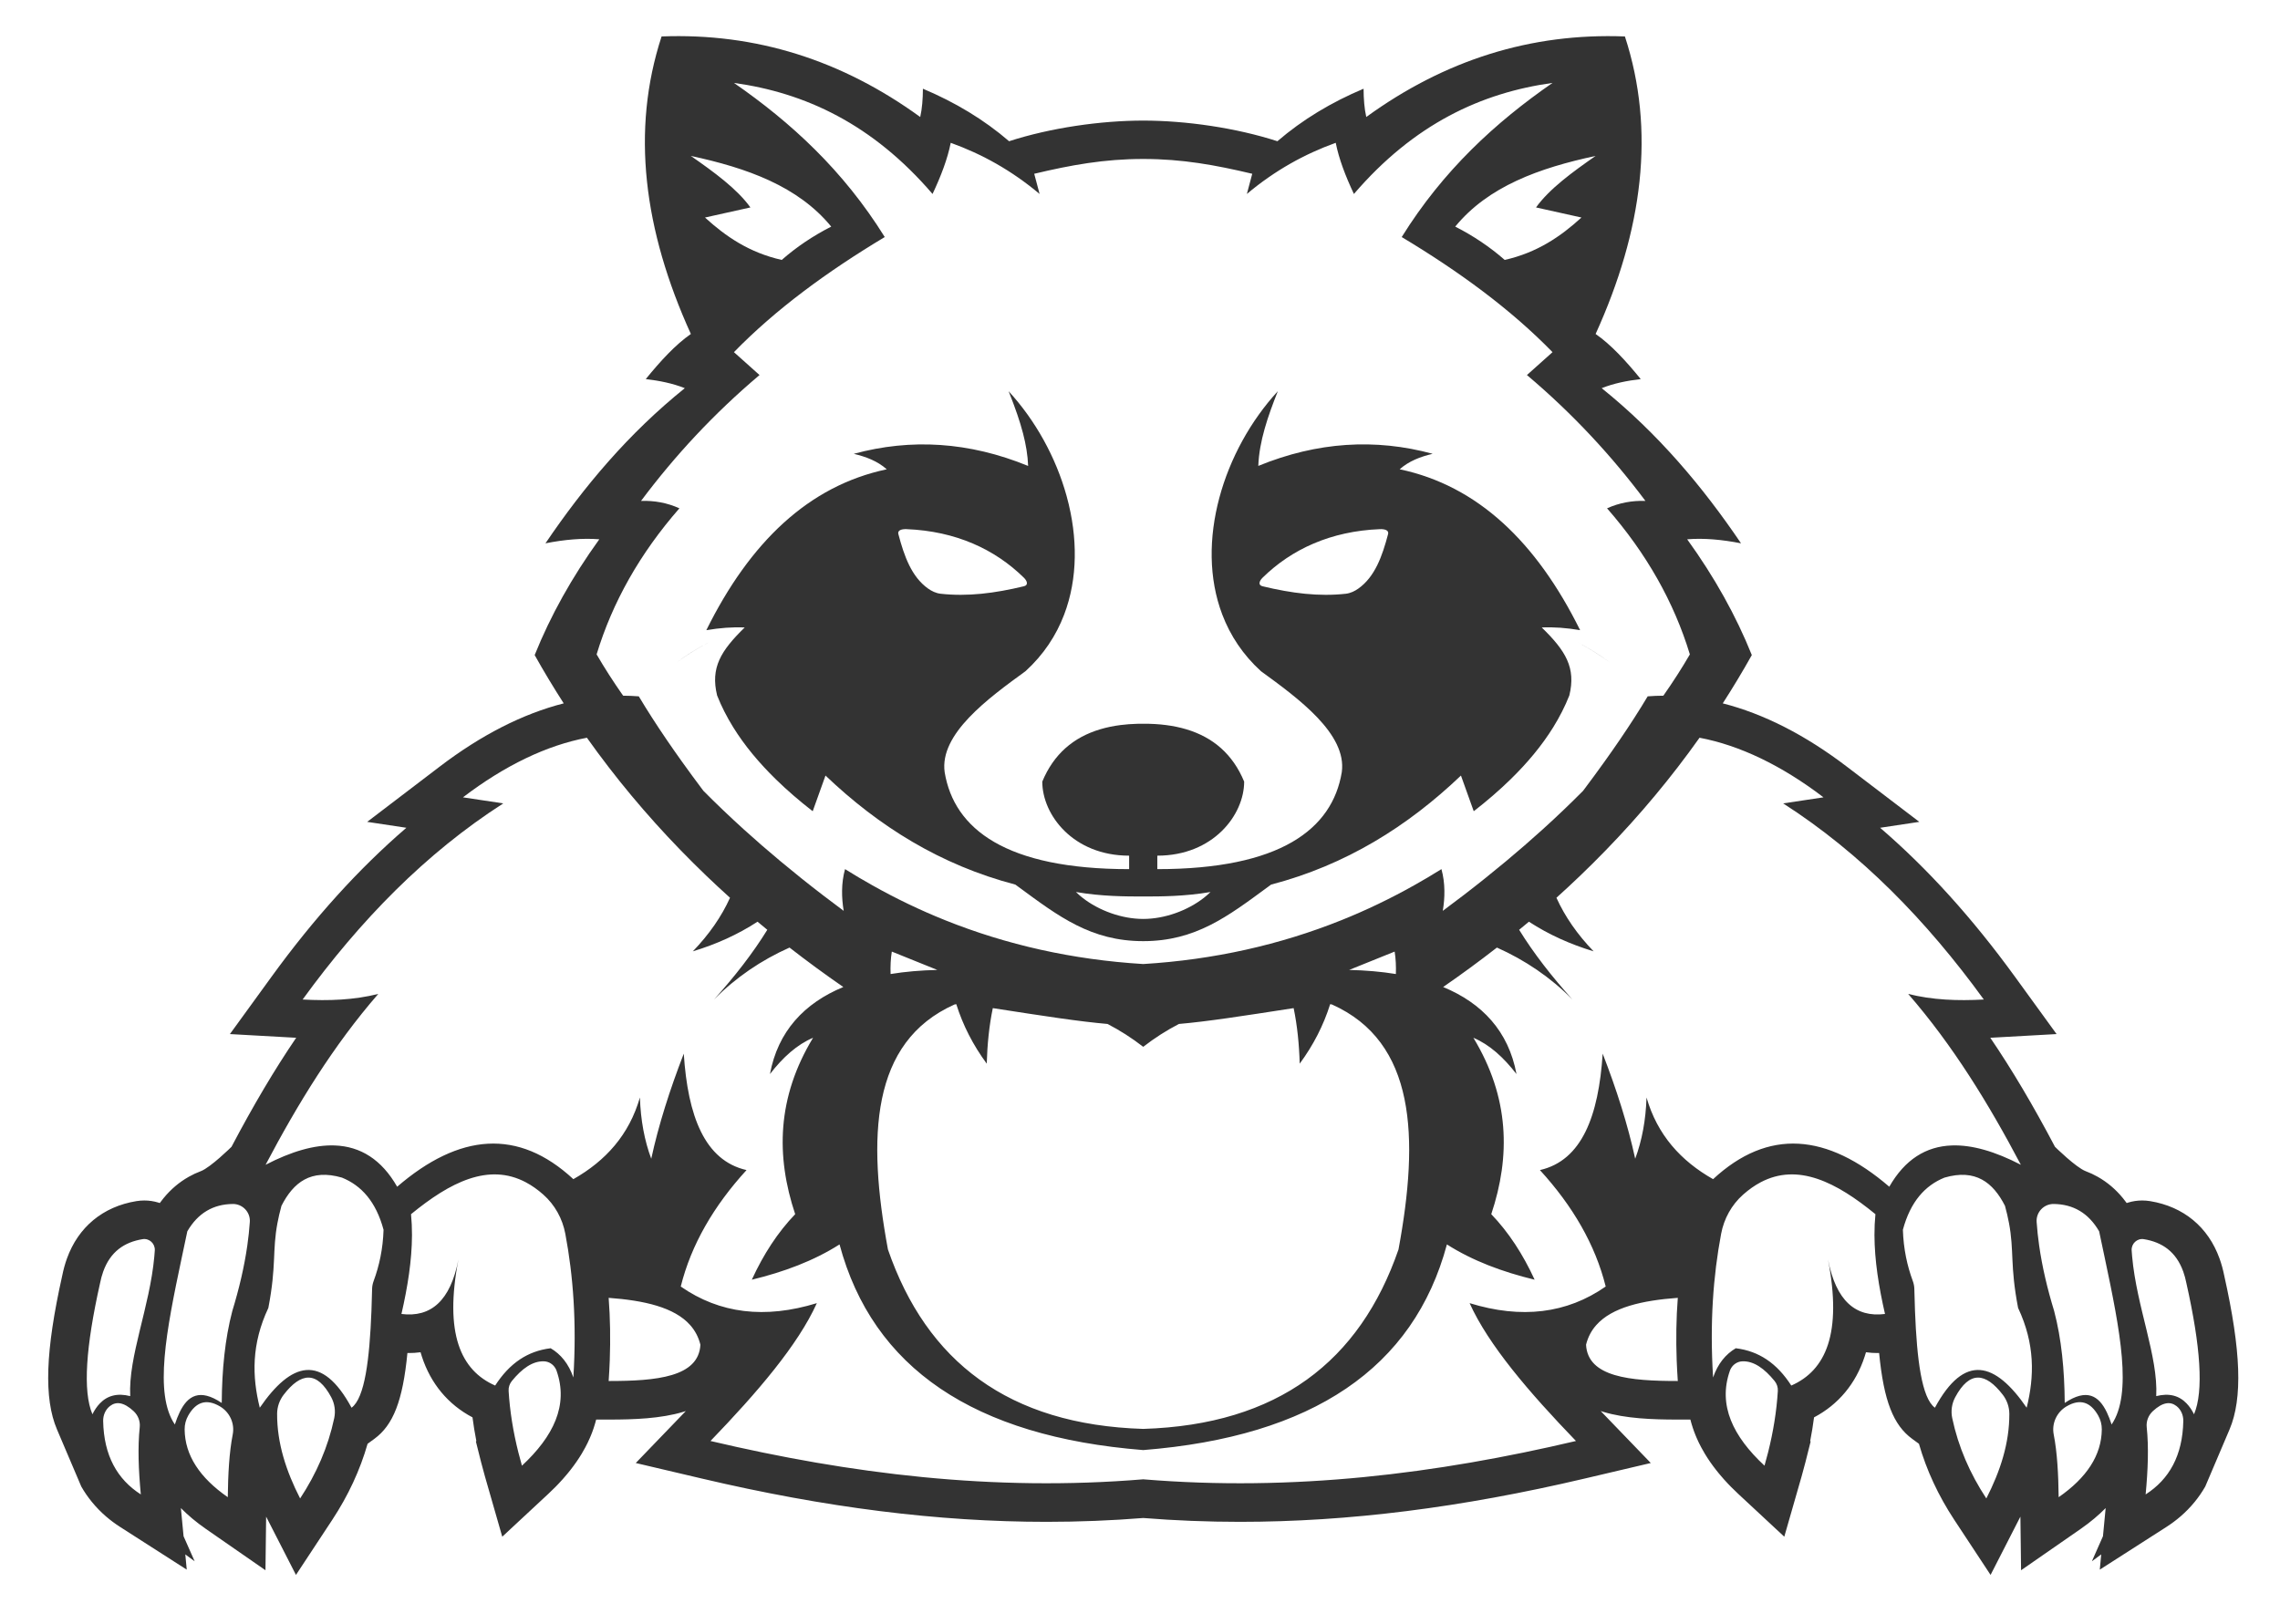 <?xml version="1.0" encoding="utf-8"?>
<!-- Generator: Adobe Illustrator 21.1.0, SVG Export Plug-In . SVG Version: 6.00 Build 0)  -->
<svg version="1.1" id="圖層_1" xmlns="http://www.w3.org/2000/svg" xmlns:xlink="http://www.w3.org/1999/xlink" x="0px" y="0px"
	 viewBox="0 0 378.667 269.835" enable-background="new 0 0 378.667 269.835" xml:space="preserve">
<g>
	<path fill="#333333" d="M369.402,211.876c-0.196-0.974-0.452-1.918-0.772-2.807c-1.882-5.248-5.982-8.642-11.54-9.55
		c-0.434-0.071-0.878-0.107-1.316-0.107c-0.793,0-1.576,0.117-2.323,0.345c-0.082,0.022-0.163,0.046-0.245,0.079
		c-0.204-0.285-0.413-0.559-0.634-0.821l-0.007-0.008c-1.194-1.459-2.597-2.641-4.159-3.523c-0.003,0-0.003-0.003-0.008-0.003
		c0-0.004-0.003-0.004-0.003-0.004c-0.637-0.362-1.306-0.671-1.996-0.931c-1.612-0.605-5.102-4.049-5.102-4.049
		c-3.616-6.861-7.142-12.821-10.743-18.112l11.006-0.616l-6.895-9.501c-7.081-9.754-14.486-17.949-22.411-24.766l6.508-0.982
		l-12.028-9.167c-6.909-5.268-13.808-8.78-20.613-10.517c1.688-2.624,3.299-5.296,4.825-8.021
		c-2.632-6.558-6.211-12.968-10.735-19.232c2.747-0.223,5.749,0.04,8.945,0.67c-6.404-9.457-13.808-18.254-23.144-25.774
		c1.999-0.795,4.194-1.239,6.485-1.508c-2.46-3.019-4.942-5.725-7.493-7.492c7.852-17.285,9.962-33.822,4.865-49.422
		c-15.626-0.607-29.927,3.92-42.956,13.38c-0.322-1.429-0.437-3.021-0.447-4.697c-5.345,2.249-10.141,5.128-14.312,8.722
		c-6.876-2.226-15.189-3.428-22.281-3.428c-7.092,0-15.405,1.202-22.281,3.428c-4.171-3.594-8.967-6.472-14.312-8.722
		c-0.01,1.676-0.125,3.268-0.447,4.697c-13.029-9.46-27.329-13.987-42.956-13.38c-5.098,15.6-2.988,32.137,4.864,49.422
		c-2.55,1.768-5.032,4.473-7.492,7.492c2.291,0.269,4.486,0.713,6.485,1.508c-9.336,7.519-16.74,16.317-23.144,25.774
		c3.197-0.63,6.198-0.893,8.945-0.67c-4.524,6.263-8.102,12.674-10.735,19.232c1.525,2.725,3.137,5.397,4.825,8.021
		c-6.805,1.737-13.704,5.249-20.613,10.517l-12.028,9.167l6.508,0.982c-7.925,6.817-15.33,15.012-22.411,24.766l-6.895,9.501
		l11.006,0.616c-3.601,5.291-7.127,11.251-10.743,18.112c0,0-3.491,3.445-5.103,4.049c-0.691,0.26-1.359,0.569-1.996,0.931
		c0,0-0.003,0-0.003,0.004c-0.004,0-0.004,0.003-0.007,0.003c-1.563,0.882-2.965,2.065-4.159,3.523l-0.008,0.008
		c-0.221,0.263-0.431,0.536-0.634,0.821c-0.082-0.033-0.164-0.056-0.245-0.079c-0.747-0.227-1.53-0.345-2.323-0.345
		c-0.438,0-0.882,0.036-1.316,0.107c-5.558,0.908-9.658,4.302-11.541,9.55c-0.321,0.89-0.577,1.833-0.773,2.807
		c-2.8,12.525-3.07,20.412-0.879,25.557l2.228,5.238l1.811,4.256c0.538,0.943,1.132,1.793,1.759,2.558
		c1.477,1.812,3.134,3.157,4.675,4.146l11.082,7.102l-0.241-2.531l1.553,1.142l-1.84-4.159l-0.445-4.667l0.006-0.004
		c1.147,1.165,2.516,2.322,4.135,3.448l9.906,6.872l0.11-8.907l4.954,9.682l6.046-9.177c2.632-4,4.598-8.228,5.85-12.604
		l1.124-0.821c3.106-2.274,4.715-6.249,5.49-14.259c0.097,0.003,0.192,0.003,0.288,0.003c0.53,0,1.175-0.028,1.894-0.128
		c0.067,0.238,0.138,0.474,0.217,0.704c1.469,4.508,4.363,7.981,8.408,10.11c0.168,1.295,0.382,2.609,0.64,3.928
		c0,0,0,0.001,0,0.001l-0.074,0.082l0.843,3.356c-0.077-0.308-0.146-0.616-0.219-0.924c0.073,0.308,0.142,0.616,0.219,0.925v0.003
		c0.202,0.801,0.423,1.619,0.655,2.427l2.879,10.027l7.64-7.107c0.419-0.388,0.819-0.775,1.199-1.163
		c0.174-0.178,0.345-0.352,0.513-0.53c0.466-0.49,0.903-0.982,1.308-1.469c0.101-0.114,0.196-0.232,0.29-0.346
		c0.021-0.021,0.039-0.046,0.052-0.067c0.097-0.117,0.193-0.232,0.282-0.349c0.725-0.921,1.355-1.829,1.897-2.726
		c0.161-0.267,0.306-0.532,0.452-0.796c0.05-0.091,0.106-0.183,0.156-0.275c0.285-0.53,0.538-1.056,0.762-1.576
		c0.074-0.174,0.149-0.345,0.217-0.52c0.067-0.171,0.135-0.342,0.199-0.512c0.074-0.196,0.143-0.391,0.207-0.587
		c0.064-0.192,0.125-0.385,0.181-0.576c0.039-0.122,0.071-0.239,0.104-0.352c0.009-0.032,0.017-0.063,0.025-0.095
		c0.04-0.139,0.078-0.278,0.113-0.414c0,0,0,0,0,0l2.206,0.004c3.986,0,8.558-0.153,12.288-1.289
		c0.135-0.042,0.267-0.082,0.398-0.128c-0.171,0.178-0.342,0.356-0.508,0.53l-7.807,8.103l10.952,2.576
		c20.565,4.843,39.302,7.196,57.284,7.196c5.373,0,10.771-0.214,16.052-0.637c5.281,0.423,10.679,0.637,16.052,0.637
		c17.981,0,36.719-2.353,57.284-7.196l10.952-2.576l-7.808-8.103c-0.166-0.174-0.337-0.352-0.508-0.53
		c0.131,0.046,0.263,0.086,0.398,0.128c3.73,1.136,8.302,1.289,12.288,1.289l2.206-0.004c0,0,0,0,0,0
		c0.035,0.137,0.074,0.278,0.114,0.418c0.008,0.031,0.016,0.061,0.024,0.091c0.033,0.113,0.065,0.23,0.104,0.352
		c0.056,0.192,0.117,0.385,0.181,0.576c0.064,0.196,0.132,0.391,0.207,0.587c0.064,0.171,0.132,0.342,0.199,0.512
		c0.068,0.175,0.143,0.346,0.217,0.52c0.224,0.52,0.477,1.046,0.762,1.576c0.003,0.006,0.007,0.012,0.01,0.017
		c0.177,0.334,0.368,0.667,0.57,1.004c0.01,0.017,0.019,0.033,0.029,0.05c0.541,0.897,1.17,1.805,1.895,2.726
		c0.089,0.117,0.186,0.232,0.282,0.349c0.013,0.021,0.031,0.046,0.052,0.067c0.094,0.114,0.189,0.232,0.29,0.346
		c0.406,0.487,0.842,0.979,1.309,1.469c0.168,0.178,0.339,0.352,0.513,0.53c0.38,0.388,0.78,0.775,1.199,1.163l7.64,7.107
		l2.879-10.027c0.232-0.808,0.453-1.627,0.655-2.427v-0.003c0.027-0.107,0.05-0.214,0.076-0.321
		c-0.026,0.107-0.049,0.213-0.076,0.32l0.843-3.356l-0.074-0.081c0,0,0-0.001,0-0.001c0.258-1.319,0.472-2.632,0.64-3.928
		c4.045-2.129,6.939-5.602,8.408-10.11c0.079-0.23,0.15-0.467,0.217-0.704c0.719,0.1,1.364,0.128,1.894,0.128
		c0.097,0,0.192,0,0.288-0.003c0.775,8.01,2.384,11.985,5.49,14.259l1.125,0.821c1.252,4.376,3.217,8.604,5.85,12.604l6.046,9.177
		l4.954-9.682l0.11,8.907l9.907-6.872c1.619-1.127,2.988-2.283,4.134-3.448l0.006,0.004l-0.445,4.666l-1.84,4.159l1.553-1.142
		l-0.241,2.531l11.082-7.102c1.54-0.989,3.198-2.334,4.675-4.146c0.627-0.765,1.221-1.615,1.759-2.558l1.811-4.256l2.228-5.238
		C372.472,232.288,372.202,224.401,369.402,211.876z M358.111,231.91c0.334-6.622-3.238-14.742-4.003-23.204
		c-0.003-0.032-0.007-0.06-0.007-0.092c-0.029-0.302-0.053-0.608-0.071-0.911c-0.071-1.124,0.914-2.046,2.025-1.865
		c3.025,0.495,5.352,2.06,6.547,5.395c0.214,0.598,0.392,1.249,0.53,1.964c2.341,10.447,2.886,17.899,1.256,21.728
		c-0.352-0.708-0.758-1.306-1.224-1.79v-0.004C361.911,231.818,360.246,231.366,358.111,231.91z M356.531,237.067
		c-0.105-1,0.287-1.991,1.027-2.671c1.654-1.521,2.908-1.618,3.917-0.837c0.755,0.585,1.15,1.53,1.132,2.485
		c-0.111,5.747-2.342,9.685-6.255,12.194C356.737,244.186,356.879,240.379,356.531,237.067z M324.728,232.088
		c2.371-4.415,5.026-4.127,7.888-0.419c0.704,0.912,1.094,2.034,1.098,3.186c0.018,4.875-1.504,9.522-3.821,14.052
		c-2.714-4.12-4.651-8.55-5.665-13.349C323.98,234.382,324.159,233.147,324.728,232.088z M321.352,233.835
		c-2.199-1.608-2.989-8.031-3.306-16.073c-0.046-1.196-0.082-2.427-0.11-3.686c-0.011-0.441-0.103-0.879-0.256-1.292
		c-0.929-2.519-1.541-5.302-1.644-8.505c1.256-4.679,3.687-7.362,6.907-8.665c5.16-1.505,8.07,0.801,10.049,4.686
		c0.285,1.035,0.494,1.957,0.651,2.797v0.004h0.004c0.896,4.733,0.153,7.035,1.523,14.159c2.818,5.978,2.718,11.394,1.423,16.575
		C331.391,226.274,326.284,224.708,321.352,233.835z M297.5,230.152c-1.142-1.769-2.487-3.267-4.135-4.359
		c-1.441-0.954-3.113-1.598-5.085-1.836c-1.676,0.993-2.971,2.551-3.768,4.857c-0.566-9.11,0.025-16.895,1.334-23.859
		c0.235-1.256,0.669-2.462,1.285-3.566c0.616-1.103,1.413-2.107,2.37-2.953c0.957-0.85,1.922-1.523,2.889-2.035l0.003-0.004
		c6.213-3.292,12.615-0.007,19.08,5.291c-0.11,1.139-0.164,2.295-0.16,3.469c0.014,4.202,0.719,8.604,1.751,13.106
		c-4.886,0.619-8.138-2.188-9.462-9.042C305.969,221.488,303.244,227.633,297.5,230.152z M293.052,243.465
		c-5.22-4.857-7.764-10.038-5.75-15.771c0.053-0.149,0.117-0.292,0.199-0.423v-0.004c0.391-0.665,1.096-1.11,1.886-1.139
		c1.882-0.068,3.651,1.192,5.348,3.277c0.374,0.463,0.569,1.053,0.53,1.648c-0.203,3.345-0.751,6.747-1.615,10.191
		C293.465,241.981,293.266,242.721,293.052,243.465z M263.415,223.37c0.317-1.281,0.896-2.359,1.701-3.263
		c0.004-0.004,0.004,0,0.004,0v-0.004c2.622-2.95,7.618-4.085,13.532-4.519c-0.263,3.409-0.31,6.868-0.185,10.366
		c0.043,1.146,0.107,2.295,0.185,3.448C270.688,229.405,263.692,228.74,263.415,223.37z M255.105,34.456
		c2.399,0.533,4.925,1.094,7.547,1.677c-3.436,3.134-7.334,5.822-12.747,7.044c-2.431-2.135-5.169-3.981-8.218-5.535
		c5.497-6.706,13.982-9.743,23.313-11.74C261.135,28.602,257.369,31.329,255.105,34.456z M114.738,25.902
		c9.331,1.997,17.816,5.034,23.313,11.74c-3.049,1.554-5.787,3.4-8.218,5.535c-5.413-1.222-9.311-3.91-12.747-7.044
		c2.622-0.583,5.148-1.144,7.547-1.677C122.369,31.329,118.603,28.602,114.738,25.902z M112.838,84.436
		c-2.051-0.928-4.182-1.302-6.374-1.229c5.59-7.478,12.075-14.488,19.68-20.909l-4.25-3.802
		c6.921-7.106,15.473-13.376,25.047-19.121c-6.905-11.099-15.582-19.05-25.047-25.604c11.834,1.639,23.008,6.824,32.986,18.449
		c1.408-2.991,2.498-5.856,3.019-8.498c5.181,1.864,10.127,4.6,14.759,8.498l-0.893-3.355c6.135-1.459,11.628-2.46,18.105-2.46
		c6.477,0,11.97,1.001,18.105,2.46l-0.893,3.355c4.632-3.898,9.577-6.634,14.758-8.498c0.521,2.642,1.611,5.508,3.019,8.498
		c9.978-11.625,21.152-16.81,32.986-18.449c-9.464,6.555-18.142,14.505-25.047,25.604c9.574,5.745,18.126,12.015,25.047,19.121
		l-4.25,3.802c7.605,6.422,14.09,13.431,19.68,20.909c-2.192-0.073-4.323,0.301-6.374,1.229
		c6.558,7.502,11.121,15.596,13.754,24.264c-1.335,2.301-2.806,4.587-4.403,6.861c-0.874,0.001-1.741,0.043-2.603,0.108
		c-1.406,2.355-2.966,4.774-4.654,7.248c-0.806,1.182-1.641,2.375-2.503,3.58c-1.144,1.599-2.332,3.217-3.563,4.853
		c0,0.002-0.001,0.003-0.003,0.005c-1.05,1.064-2.138,2.125-3.244,3.184c-1.135,1.087-2.302,2.171-3.495,3.251
		c-1.94,1.757-3.954,3.507-6.044,5.249c-2.273,1.895-4.625,3.781-7.071,5.658c-1.134,0.87-2.283,1.738-3.453,2.604
		c0.189-1.134,0.285-2.256,0.268-3.364c-0.018-1.208-0.169-2.399-0.491-3.568c-1.504,0.947-3.032,1.843-4.574,2.708
		c-3.894,2.187-7.907,4.116-12.043,5.775c-10.205,4.093-21.155,6.564-32.909,7.283c-11.754-0.718-22.704-3.19-32.909-7.283
		c-4.137-1.659-8.149-3.588-12.043-5.775c-1.542-0.866-3.069-1.762-4.574-2.708c-0.322,1.169-0.474,2.36-0.491,3.568
		c-0.016,1.108,0.079,2.23,0.268,3.364c-1.17-0.866-2.32-1.734-3.453-2.604c-2.446-1.877-4.798-3.763-7.071-5.658
		c-2.09-1.742-4.104-3.492-6.044-5.249c-1.193-1.081-2.36-2.165-3.495-3.251c-1.106-1.059-2.194-2.119-3.244-3.184
		c-0.001-0.002-0.003-0.003-0.003-0.005c-1.231-1.636-2.419-3.254-3.563-4.853c-0.862-1.205-1.697-2.399-2.503-3.58
		c-1.687-2.473-3.247-4.893-4.654-7.248c-0.863-0.064-1.729-0.107-2.603-0.108c-1.597-2.274-3.068-4.561-4.403-6.861
		C101.716,100.032,106.28,91.938,112.838,84.436z M231.829,161.796c-2.43-0.398-5.027-0.62-7.76-0.681l7.556-3.048
		C231.817,159.254,231.873,160.503,231.829,161.796z M148.114,158.067l7.556,3.048c-2.733,0.061-5.33,0.283-7.76,0.681
		C147.866,160.503,147.921,159.254,148.114,158.067z M158.523,166.856c0.099-0.019,0.198-0.036,0.297-0.054
		c1.101,3.493,2.779,6.789,5.06,9.882c0.092-3.217,0.402-6.308,1.008-9.225c8.659,1.343,14.316,2.219,19.053,2.631
		c2.03,1.049,4.01,2.309,5.928,3.797c1.918-1.489,3.898-2.748,5.928-3.797c4.737-0.412,10.394-1.289,19.054-2.631
		c0.605,2.918,0.915,6.008,1.007,9.225c2.281-3.093,3.959-6.389,5.06-9.882c0.099,0.018,0.198,0.035,0.297,0.054
		c13.917,6.22,14.511,22.002,11.052,40.69c-6.419,18.6-20.034,29.118-42.398,29.809c-22.365-0.69-35.979-11.209-42.398-29.809
		C144.012,188.857,144.606,173.076,158.523,166.856z M101.087,215.584c5.914,0.434,10.91,1.569,13.533,4.519v0.004
		c0,0,0-0.004,0.003,0c0.804,0.904,1.384,1.982,1.701,3.263c-0.278,5.37-7.274,6.035-15.237,6.028
		c0.078-1.153,0.142-2.302,0.185-3.448C101.396,222.452,101.35,218.993,101.087,215.584z M86.686,243.465
		c-0.213-0.744-0.413-1.484-0.598-2.22c-0.865-3.445-1.412-6.846-1.615-10.191c-0.039-0.594,0.157-1.185,0.53-1.648
		c1.697-2.085,3.466-3.345,5.348-3.277c0.79,0.028,1.495,0.473,1.886,1.139v0.004c0.082,0.132,0.146,0.274,0.199,0.423
		C94.45,233.426,91.906,238.607,86.686,243.465z M91.458,223.957c-1.972,0.238-3.644,0.882-5.085,1.836
		c-1.648,1.093-2.993,2.591-4.135,4.359c-5.743-2.519-8.469-8.665-6.103-20.931c-1.324,6.853-4.576,9.661-9.462,9.042
		c1.032-4.501,1.737-8.903,1.751-13.106c0.003-1.174-0.05-2.331-0.16-3.469c6.466-5.299,12.867-8.583,19.08-5.291l0.003,0.004
		c0.968,0.512,1.932,1.185,2.889,2.035c0.957,0.847,1.754,1.85,2.37,2.953c0.616,1.103,1.05,2.309,1.285,3.566
		c1.309,6.964,1.9,14.75,1.334,23.859C94.429,226.509,93.134,224.95,91.458,223.957z M55.51,235.558
		c-1.014,4.799-2.951,9.229-5.665,13.349c-2.318-4.53-3.839-9.178-3.821-14.052c0.004-1.153,0.394-2.274,1.098-3.186
		c2.862-3.709,5.518-3.997,7.888,0.419C55.579,233.147,55.759,234.382,55.51,235.558z M58.386,233.835
		c-4.932-9.127-10.038-7.562-15.241,0c-1.295-5.181-1.395-10.597,1.423-16.575c1.37-7.124,0.626-9.426,1.523-14.159h0.003v-0.004
		c0.157-0.84,0.366-1.761,0.651-2.797c1.978-3.886,4.889-6.192,10.049-4.686c3.22,1.302,5.651,3.985,6.907,8.665
		c-0.103,3.203-0.715,5.985-1.644,8.505c-0.153,0.413-0.245,0.85-0.256,1.292c-0.029,1.26-0.064,2.491-0.11,3.686
		C61.375,225.804,60.585,232.227,58.386,233.835z M16.575,233.134c-0.466,0.484-0.872,1.082-1.224,1.79
		c-1.63-3.829-1.085-11.28,1.256-21.728c0.139-0.715,0.317-1.366,0.53-1.964c1.196-3.334,3.523-4.9,6.547-5.395
		c1.11-0.182,2.096,0.74,2.025,1.865c-0.018,0.302-0.043,0.608-0.071,0.911c0,0.032-0.004,0.061-0.007,0.092
		c-0.765,8.462-4.338,16.582-4.003,23.204c-2.135-0.544-3.8-0.093-5.053,1.221V233.134z M18.264,233.559
		c1.009-0.781,2.263-0.684,3.917,0.837c0.74,0.681,1.132,1.671,1.027,2.671c-0.348,3.312-0.205,7.119,0.18,11.171
		c-3.913-2.508-6.145-6.446-6.255-12.194C17.114,235.089,17.509,234.144,18.264,233.559z M29.833,234.597
		c-0.295,0.608-0.555,1.292-0.794,2.025c-3.473-5.099-1.43-15.554,1.132-27.652c0.31-1.459,0.623-2.939,0.94-4.437
		c1.776-3.053,4.316-4.498,7.53-4.541c1.64-0.025,2.961,1.352,2.85,2.989c-0.089,1.288-0.228,2.591-0.416,3.907
		c-0.505,3.544-1.359,7.174-2.491,10.874c-1.228,4.665-1.719,9.821-1.758,15.28C33.157,230.579,31.157,231.836,29.833,234.597z
		 M37.83,248.698c-4.648-3.225-7.123-6.957-7.165-11.257c-0.008-0.813,0.202-1.613,0.605-2.319c1.254-2.193,2.958-2.86,5.256-1.508
		c1.618,0.951,2.486,2.824,2.125,4.666C38.069,241.261,37.878,244.865,37.83,248.698z M189.869,245.728
		c-24.937,2.064-48.693-0.911-71.869-6.366c7.814-8.11,14.529-15.949,17.664-22.898c-8.601,2.647-16.141,1.747-22.603-2.761
		c1.729-6.942,5.462-13.365,10.924-19.343c-6.971-1.584-9.75-8.999-10.423-19.34c-2.323,6.003-4.185,11.842-5.402,17.458
		c-1.132-3.035-1.758-6.427-1.883-10.174c-1.79,6.217-5.704,10.533-11.052,13.565c-9.159-8.494-18.941-7.622-29.264,1.256
		c-2.587-4.519-6.092-6.708-10.398-6.857c-3.352-0.117-7.188,1-11.454,3.213c5.352-10.156,11.294-19.845,18.714-28.382
		c-4,1.011-8.227,1.171-12.561,0.929c9.547-13.152,20.447-24.315,33.324-32.577c-2.669-0.402-4.978-0.747-6.697-1.007
		c6.972-5.316,13.929-8.64,20.586-9.9c1.179,1.664,2.395,3.305,3.643,4.925c4.883,6.339,10.293,12.351,16.227,18.037
		c1.275,1.222,2.574,2.428,3.898,3.62c-1.42,3.141-3.484,6.106-6.176,8.9c3.837-1.162,7.438-2.766,10.746-4.923
		c0.537,0.451,1.079,0.899,1.623,1.345c-2.409,3.907-5.417,7.762-8.853,11.58c3.659-3.698,7.862-6.539,12.544-8.628
		c2.881,2.244,5.858,4.428,8.932,6.552c-6.48,2.681-10.867,7.354-12.182,14.46c2.142-2.772,4.491-4.903,7.16-6.028
		c-6.007,9.914-6.188,19.657-2.971,29.303c-2.889,3.007-5.267,6.661-7.202,10.885c5.334-1.295,10.28-3.128,14.568-5.861
		c5.512,20.536,22.322,31.926,50.437,34.161c28.115-2.235,44.925-13.625,50.437-34.161c4.288,2.733,9.234,4.565,14.568,5.861
		c-1.936-4.224-4.313-7.878-7.202-10.885c3.217-9.647,3.035-19.39-2.971-29.303c2.669,1.124,5.017,3.256,7.16,6.028
		c-1.315-7.105-5.702-11.779-12.182-14.46c3.074-2.124,6.051-4.308,8.932-6.552c4.681,2.09,8.885,4.93,12.544,8.628
		c-3.436-3.819-6.444-7.674-8.853-11.58c0.544-0.446,1.086-0.894,1.623-1.345c3.308,2.157,6.909,3.761,10.746,4.923
		c-2.692-2.794-4.756-5.759-6.176-8.9c1.323-1.192,2.623-2.398,3.898-3.62c5.934-5.686,11.344-11.698,16.227-18.037
		c1.248-1.621,2.464-3.262,3.643-4.925c6.657,1.26,13.614,4.584,20.586,9.9c-1.719,0.26-4.028,0.605-6.697,1.007
		c12.878,8.263,23.777,19.425,33.324,32.577c-4.334,0.242-8.562,0.082-12.561-0.929c7.419,8.537,13.362,18.226,18.714,28.382
		c-4.267-2.213-8.102-3.331-11.454-3.213c-4.306,0.15-7.811,2.338-10.398,6.857c-10.323-8.878-20.105-9.75-29.264-1.256
		c-5.348-3.032-9.263-7.348-11.053-13.565c-0.124,3.747-0.751,7.138-1.882,10.174c-1.217-5.615-3.078-11.455-5.402-17.458
		c-0.672,10.341-3.451,17.756-10.422,19.34c5.462,5.978,9.195,12.401,10.924,19.343c-6.462,4.509-14.002,5.409-22.603,2.761
		c3.135,6.95,9.85,14.789,17.664,22.898C238.562,244.817,214.807,247.791,189.869,245.728z M343.211,233.614
		c2.299-1.352,4.003-0.686,5.256,1.508c0.403,0.706,0.613,1.506,0.605,2.319c-0.042,4.3-2.516,8.032-7.165,11.257
		c-0.047-3.834-0.239-7.437-0.822-10.418C340.726,236.439,341.593,234.566,343.211,233.614z M342.913,233.042
		c-0.039-5.459-0.53-10.615-1.758-15.28c-1.132-3.701-1.986-7.33-2.491-10.874c-0.189-1.317-0.327-2.619-0.416-3.907
		c-0.11-1.637,1.21-3.014,2.85-2.989c3.213,0.043,5.754,1.487,7.53,4.541c0.317,1.498,0.63,2.978,0.939,4.437
		c2.562,12.099,4.605,22.553,1.132,27.652c-0.239-0.733-0.498-1.416-0.794-2.025C348.581,231.836,346.582,230.579,342.913,233.042z"
		/>
	<path fill="#333333" d="M123.683,104.228c-3.998,3.892-5.702,6.708-4.584,11.293c0.719,1.818,1.62,3.58,2.682,5.293
		c1.881,3.033,4.277,5.908,7.093,8.655c1.86,1.815,3.899,3.574,6.102,5.284l2.124-5.926c8.859,8.448,19.111,14.863,31.532,18.113
		c0.191,0.14,0.376,0.276,0.565,0.415c6.62,4.865,11.983,8.978,20.672,8.978c8.69,0,14.053-4.113,20.672-8.978
		c0.189-0.139,0.374-0.275,0.565-0.415c12.42-3.25,22.672-9.666,31.532-18.113l2.124,5.926c2.202-1.71,4.242-3.469,6.102-5.284
		c2.816-2.747,5.212-5.623,7.093-8.655c1.062-1.713,1.963-3.475,2.682-5.293c1.118-4.584-0.586-7.401-4.584-11.293
		c2.023-0.092,4.152,0.071,6.374,0.447c-7.236-14.619-17.003-23.989-29.967-26.724c1.543-1.37,3.445-2.088,5.479-2.571
		c-9.495-2.58-19.143-2.007-28.959,2.012c0.147-4.096,1.589-8.248,3.243-12.411c-9.026,9.807-13.808,25.067-9.224,37.108v0.002
		c1.323,3.474,3.425,6.678,6.428,9.406c6.197,4.508,14.307,10.417,13.417,16.772c-1.573,9.485-10.23,16.102-30.637,16.102v-2.237
		c9.281,0,14.424-6.765,14.424-12.3c-1.879-4.54-5.148-7.364-9.625-8.696c-2.116-0.632-4.502-0.93-7.139-0.919
		c-0.33-0.001-0.655,0.002-0.977,0.01c-0.965,0.025-1.895,0.094-2.788,0.208c-1.191,0.152-2.316,0.385-3.374,0.701
		c-4.477,1.332-7.746,4.157-9.625,8.696c0,5.535,5.143,12.3,14.424,12.3v2.237c-20.407,0-29.064-6.617-30.637-16.102
		c-0.89-6.355,7.22-12.264,13.417-16.772c3.003-2.728,5.105-5.932,6.428-9.406c0,0,0,0,0,0v-0.002
		c0.287-0.753,0.537-1.518,0.751-2.293c0.214-0.776,0.394-1.562,0.539-2.356c0.145-0.794,0.256-1.597,0.335-2.406
		c0.156-1.618,0.182-3.261,0.085-4.911c-0.096-1.651-0.314-3.309-0.643-4.959c-0.185-0.928-0.405-1.853-0.659-2.772
		c-1.776-6.435-5.19-12.583-9.632-17.41c0,0,0,0,0,0c0.207,0.52,0.41,1.041,0.608,1.56c0.099,0.26,0.197,0.52,0.293,0.78
		c0.192,0.52,0.378,1.039,0.554,1.558c0.177,0.519,0.345,1.037,0.503,1.556c0.158,0.518,0.304,1.036,0.439,1.553
		c0.469,1.81,0.781,3.612,0.846,5.405c-9.816-4.019-19.465-4.592-28.959-2.012c2.034,0.483,3.936,1.201,5.479,2.571
		c-12.964,2.736-22.731,12.105-29.967,26.724C119.532,104.3,121.661,104.137,123.683,104.228z M209.681,97.383
		c-0.755-0.182-0.562-0.857,0.005-1.415c4.822-4.733,11.313-7.741,19.486-8.071c0.812-0.033,1.531,0.183,1.365,0.813
		c-0.965,3.671-2.184,7.097-4.933,9.055c-0.595,0.424-1.319,0.777-2.085,0.862C219.061,99.123,214.545,98.557,209.681,97.383z
		 M189.869,148.916c2.922,0,6.904-0.01,11.173-0.745c-0.333,0.328-0.692,0.642-1.073,0.943c-2.715,2.14-6.544,3.53-10.1,3.53
		s-7.386-1.39-10.1-3.53c-0.381-0.3-0.74-0.615-1.073-0.943C182.965,148.906,186.947,148.916,189.869,148.916z M150.566,87.896
		c8.174,0.33,14.664,3.338,19.486,8.071c0.568,0.557,0.761,1.233,0.006,1.415c-4.864,1.174-9.38,1.74-13.839,1.244
		c-0.767-0.085-1.49-0.438-2.085-0.862c-2.749-1.959-3.968-5.385-4.933-9.055C149.035,88.079,149.754,87.863,150.566,87.896z"/>
	<path fill="#333333" d="M267.398,110.048c-1.708-1.258-3.501-2.376-5.386-3.347C263.863,107.667,265.656,108.79,267.398,110.048z"
		/>
	<path fill="#333333" d="M112.34,110.048c1.742-1.258,3.536-2.381,5.386-3.347C115.841,107.672,114.048,108.79,112.34,110.048z"/>
</g>
</svg>
